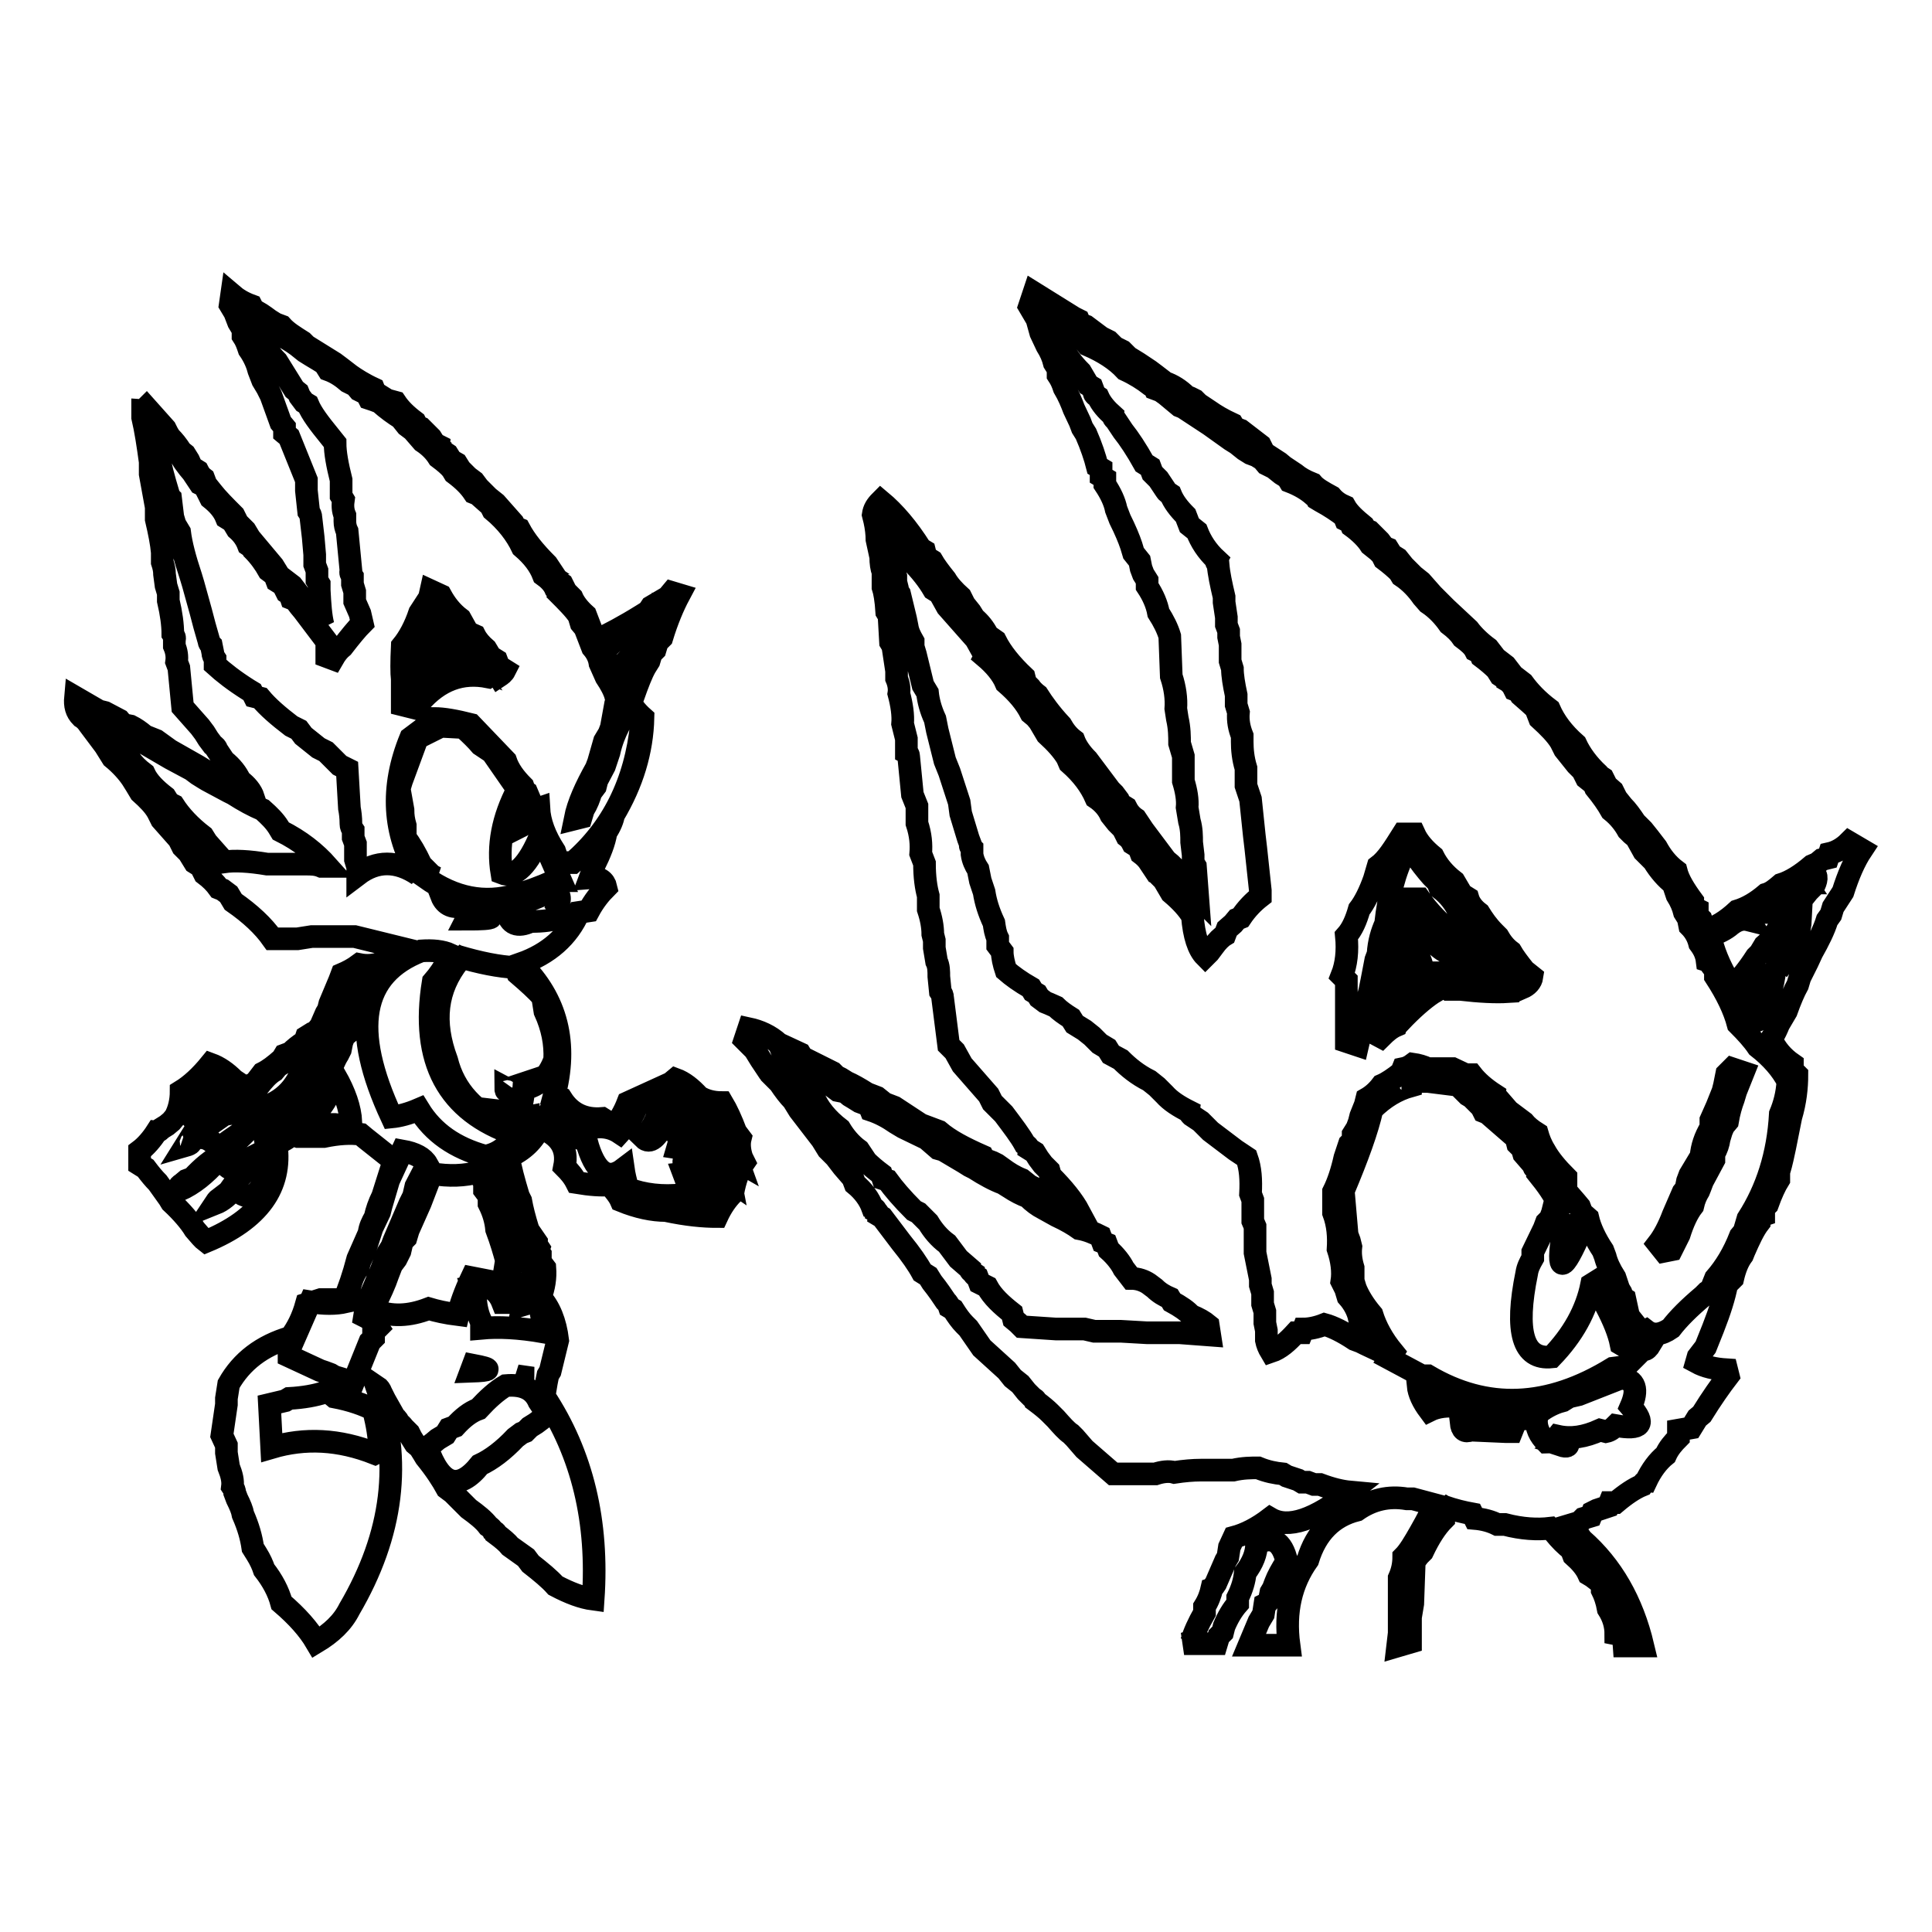 <?xml version="1.0" encoding="utf-8"?>
<!-- Svg Vector Icons : http://www.onlinewebfonts.com/icon -->
<!DOCTYPE svg PUBLIC "-//W3C//DTD SVG 1.1//EN" "http://www.w3.org/Graphics/SVG/1.1/DTD/svg11.dtd">
<svg version="1.1" xmlns="http://www.w3.org/2000/svg" xmlns:xlink="http://www.w3.org/1999/xlink" x="0px" y="0px" viewBox="0 0 256 256" enable-background="new 0 0 256 256" xml:space="preserve">
<g><g><path stroke-width="3" fill-opacity="0" stroke="#000000"  d="M30.5,40.4l0.6,1l0.5,1.3l0.6,1v0.8c0.4,0.6,0.6,1.2,0.8,1.8c0.7,1,1.1,2,1.3,2.8l0.5,1.3l0.6,1l0.5,1l1.3,3.6l0.5,0.6v0.8l0.6,0.5l2.3,5.7V65l0.3,2.8c0.2,0.3,0.3,0.5,0.3,0.8l0.3,2.6l0.2,2.3v1.3l0.3,0.8v1.3l0.3,0.5v0.8c0.1,1.9,0.2,3.4,0.5,4.6l-2.1-2.6l-1-1.3l-1-1.3L37,76.3L36.2,75l-3.1-3.7l-0.6-1l-1-1l-0.5-1c-1.2-1.2-2.2-2.2-2.9-3.1l-0.8-1l-0.3-0.8c-0.4-0.3-0.6-0.6-0.8-1l-0.8-0.5L25,61l-0.5-0.8L24,59.8c-0.5-0.8-1-1.4-1.5-1.9l-0.3-0.5l-0.3-0.6L19.4,54c-0.2,0.2-0.3,0.3-0.5,0.3v1c0.4,1.7,0.7,3.7,1,5.9v1.6l0.8,4.4v1.6c0.4,1.7,0.7,3.2,0.8,4.4v1.3c0.2,0.6,0.3,1.1,0.3,1.6l0.2,1.5l0.3,1v1c0.4,1.7,0.6,3.2,0.6,4.4c0.2,0.3,0.3,0.5,0.2,0.8v0.8c0.3,0.7,0.4,1.4,0.3,2.1l0.3,0.8l0.5,5.2l2.3,2.6l0.6,0.8l0.5,0.8l0.6,0.8c0.3,0.2,0.5,0.4,0.5,0.6l1,1.5c1,0.8,1.7,1.7,2.1,2.6c0.9,0.7,1.5,1.4,1.8,2.3l-1.8-0.8l-2.3-1.5l-1-0.6l-1-0.5l-1.3-0.8l-3.7-2.1l-1.8-1.3l-1.5-0.6c-0.7-0.6-1.3-1-1.9-1.3L16.3,96l-0.5-0.6l-1.9-1l-0.8-0.2L10,92.4c-0.1,1.1,0.1,1.9,0.8,2.6c0.5,0.3,0.8,0.7,1,1l2.1,2.8l1,1.6c1.1,0.9,2,1.9,2.6,2.8l0.5,0.8l0.6,1c1,0.9,1.8,1.7,2.3,2.6l0.5,1l2.3,2.6l0.5,1l0.8,0.8l0.8,1.3l0.8,0.5l0.5,1c0.8,0.6,1.4,1.2,1.9,1.9l0.5,0.2l0.8,0.6l0.6,1c2.3,1.6,4,3.2,5.2,4.9h3.3l1.9-0.3h5.7l6.5,1.6c-1.9,1.8-3.9,2.5-5.9,2.1c-0.8,0.6-1.6,1-2.3,1.3l-0.3,0.8l-1.3,3.1l-0.2,0.8l-0.3,0.5l-1,2.3l-0.8,0.3l-0.8,0.5l-0.2,0.6c-0.8,0.5-1.4,1-1.9,1.5l-0.8,0.3l-0.3,0.5c-1,0.9-1.8,1.5-2.6,1.9l-1,1.3l-1.3,0.6l-1.5-1c-1-1-2-1.7-3.1-2.1c-1.3,1.6-2.6,2.8-3.9,3.6c0,1.3-0.3,2.5-0.8,3.4l-0.5,0.6l-0.6,0.5l-0.8,0.5c-0.1,0.2-0.3,0.3-0.5,0.3c-0.7,1.1-1.5,2-2.3,2.6v1.8l0.8,0.5c0.6,0.8,1.1,1.4,1.6,1.9l1.5,2.1l0.3,0.5c1.4,1.3,2.5,2.6,3.1,3.6c0.6,0.7,1.1,1.3,1.5,1.6c7-2.9,10.1-7.2,9.3-12.9c0.9-0.4,1.6-0.8,2.1-1.3l0.8,0.3h3.4c1.9-0.4,3.6-0.5,4.9-0.3l0.6,0.5l3.9,3.1l-0.3,0.5l-1.3,4.1c-0.5,1-0.8,1.9-1,2.8c-0.4,0.7-0.7,1.3-0.8,2.1l-1.5,3.4c-0.6,2.3-1.2,4-1.8,5.4h-3.1l-1.9,0.6c-0.5,1.8-1.2,3.2-2.1,4.4c-3.8,1.1-6.5,3.2-8.2,6.2l-0.3,1.9v0.8l-0.6,4.1l0.6,1.3v1l0.3,1.9c0.4,1,0.6,1.8,0.5,2.6c0.2,0.3,0.3,0.5,0.3,0.8l0.3,0.8c0.4,0.8,0.7,1.5,0.8,2.1c0.7,1.6,1.1,3,1.3,4.4l0.5,0.8c0.5,0.8,0.8,1.5,1,2.1c1.1,1.4,1.9,2.9,2.3,4.4c2.1,1.8,3.6,3.5,4.6,5.2c2-1.2,3.5-2.6,4.4-4.4c5.8-9.9,7-19.7,3.6-29.5c0.3,0.2,0.5,0.5,0.6,0.8l0.5,1l1.3,2.3c0.3,0.2,0.5,0.5,0.5,0.8c0.3,0.1,0.5,0.3,0.6,0.5l0.8,0.8l0.3,0.6l0.5,0.8l0.6,0.5l0.5,0.8l0.3,0.5c1.3,1.6,2.2,3,2.8,4.1l0.8,0.6l2.1,2.1c1.1,0.8,2,1.5,2.6,2.3c0.3,0.2,0.5,0.4,0.6,0.6c0.3,0.2,0.5,0.3,0.5,0.5c0.8,0.6,1.4,1.1,1.8,1.6l2.1,1.5l0.6,0.8c1.4,1.1,2.5,2,3.3,2.9c1.9,1,3.5,1.6,5,1.8c0.7-10.2-1.4-19.2-6.5-26.9l0.3-1.8l0.2-1l0.3-0.5l1-4.1c-0.3-2.5-1.1-4.4-2.3-5.7c0.5-1.3,0.7-2.6,0.6-3.9l-0.6-0.8v-1c-0.2-0.3-0.3-0.5-0.2-0.8c-0.2-0.3-0.3-0.5-0.3-0.8L70,163c-0.5-1.6-0.8-2.8-1-3.9l-0.3-0.6c-0.6-2-1.1-3.8-1.3-5.2c2-0.9,3.3-2.2,4.1-3.9c2.6,1,3.8,2.7,3.3,5.2c0.7,0.7,1.2,1.3,1.6,2.1c1.8,0.3,3.3,0.4,4.4,0.3c0.6,0.7,1.2,1.4,1.5,2.1c2.2,0.9,4.2,1.3,5.9,1.3c2.8,0.6,5,0.8,6.8,0.8c0.6-1.3,1.3-2.3,2.1-3.1c0.3-1.7,0.8-3.1,1.5-4.1l-0.3-0.6c-0.3-0.9-0.4-1.8-0.2-2.6l-0.6-0.8c-0.6-1.6-1.2-2.9-1.8-3.9c-1.3,0-2.3-0.3-3.1-0.8c-1-1.1-2-1.9-3.1-2.3l-0.6,0.5l-5.7,2.6c-0.5,1.3-1.1,2.3-1.8,3.1l-1.6-1c-2.4,0.2-4.2-0.7-5.4-2.6l-1-0.3c1.9-7,0.4-12.9-4.4-17.6c3.7-1.3,6.3-3.6,7.7-6.8l1.3-0.2c0.7-1.3,1.5-2.3,2.3-3.1c-0.2-0.9-0.9-1.4-2.1-1.3l0.3-0.8l0.2-0.8c0.8-1.6,1.4-3.1,1.6-4.4c0.6-0.9,0.9-1.7,1-2.3c2.5-4.2,3.8-8.5,3.9-12.9c-0.9-0.8-1.5-1.6-1.8-2.3l0.5-0.5c0.6-1.7,1.1-3,1.6-3.9l0.5-0.8l0.3-1l0.5-0.5l0.3-1l0.6-0.6c0.7-2.3,1.5-4.2,2.3-5.7l-1-0.3l-0.5,0.6l-2.2,1.3L85.9,81l-0.8,0.5c-2.4,1.5-4.5,2.6-6.2,3.4l-1.3-3.4c-0.9-0.8-1.5-1.6-1.8-2.3L75,78.4l-0.5-1C74.2,77.2,74,77,74,76.9c-0.3-0.2-0.5-0.4-0.5-0.6l-1-1.5c-1.7-1.7-2.9-3.2-3.7-4.7l-0.5-0.2L68,69.3l-2.3-2.6l-1-0.8l-1.3-1.3l-0.6-0.8l-0.8-0.6l-1-1l-0.5-0.8L59.8,61l-0.5-0.8c-0.3-0.2-0.5-0.3-0.6-0.5c-0.3-0.2-0.5-0.4-0.5-0.6l-0.6-0.3l-0.5-0.8l-1.3-1.3l-0.5-0.2l-0.3-0.6c-1.2-0.9-2-1.7-2.6-2.6L51.3,53l-1.6-1l-0.2-0.5c-1.3-0.6-2.4-1.3-3.1-1.8l-1.3-1l-0.8-0.6l-3.7-2.3l-0.5-0.5C39,44.6,38,44,37.3,43.2l-0.8-0.3l-0.8-0.5c-0.8-0.6-1.5-1.1-2.1-1.3l-0.3-0.6c-1.1-0.4-1.9-0.9-2.6-1.5L30.5,40.4z M35.2,43.2l0.8,0.3l0.3,0.5c1.3,0.6,2.3,1.2,3.1,1.8l1,0.8l0.8,0.5l1,0.6l0.8,0.5l0.5,0.8c1.1,0.4,1.9,1,2.6,1.6l1,0.5l0.5,0.6l1,0.5l0.3,0.6l0.6,0.2l0.8,0.3c1,0.9,2,1.6,2.8,2.1l0.8,1l0.8,0.6l1.3,1.5c0.9,0.6,1.6,1.3,2.1,2.1c0.8,0.6,1.4,1.1,1.8,1.6l0.3,0.5c1.2,0.9,2,1.7,2.6,2.6l0.5,0.2L65,67l0.3,0.6c1.8,1.5,3.1,3.2,3.9,4.9c1.4,1.2,2.3,2.4,2.8,3.7c0.7,0.5,1.3,1.1,1.6,1.8c0.2,0.2,0.3,0.3,0.3,0.5c1.2,1.2,2.2,2.2,2.8,3.1l0.3,1l0.5,0.6l1,2.6c0.6,0.7,0.9,1.4,1,2.1l0.8,1.8c0.6,0.9,1.1,1.8,1.3,2.6c1.4,1.1,2.6,2.3,3.4,3.6c-0.8,7.8-3.9,13.9-9.1,18.4H74l-0.5-1.5c-1.3-2-2-3.9-2.1-5.7c-0.3,0.1-0.6,0-0.8-0.2l-0.8-1.9c-0.3-0.2-0.4-0.5-0.5-0.8c-1.1-1.1-1.9-2.2-2.3-3.4L62.4,96c-2-0.5-3.6-0.8-4.9-0.8l-0.3,0.5l-2.8,2.1c-2.7,6.6-2.3,12.6,1,18.1c-2.8-1.9-5.5-1.9-8,0v-1l-0.3-1v-2.1l-0.3-0.8v-1c-0.2-0.3-0.3-0.5-0.3-0.8c0-0.9-0.1-1.6-0.2-2.1l-0.3-5.2l-1-0.5l-0.8-0.8l-1-1l-1-0.5l-1-0.8l-1-0.8l-0.6-0.8l-1-0.5c-1.7-1.3-3.1-2.5-4.1-3.7l-0.8-0.2l-0.3-0.6l-0.5-0.3c-1.9-1.2-3.3-2.3-4.4-3.3v-0.8c-0.2-0.3-0.3-0.5-0.3-0.8l-0.2-1c-0.2-0.2-0.3-0.3-0.3-0.5l-0.6-2.1l-0.5-1.9l-1-3.6l-0.3-1c-0.8-2.4-1.3-4.3-1.5-5.9l-0.6-1l-0.3-1L22.6,66c-0.2-0.2-0.3-0.4-0.3-0.6c-0.6-2-1.1-3.8-1.3-5.2c-0.6-1.4-0.8-2.7-0.8-3.9c0.9,0.8,1.6,1.5,2.1,2.3l1.6,1.8l0.5,0.8l0.6,0.8l0.5,0.6l1,1.5l0.6,0.3l0.8,1.6c1,0.8,1.7,1.6,2.1,2.6l0.8,0.5l0.6,1c0.7,0.6,1.2,1.3,1.5,2.1c0.3,0.2,0.5,0.4,0.6,0.6c0.9,0.9,1.6,1.9,2.1,2.8l0.8,0.6l0.3,0.8l0.8,0.5l0.5,1c0.3,0.2,0.5,0.5,0.6,0.8l0.5,0.2l0.6,0.8l0.5,0.6l3.1,4.1V87l0.8,0.3c0.4-0.7,0.8-1.2,1.3-1.6c1-1.3,1.9-2.4,2.6-3.1l-0.3-1.3L47,79.7v-1.3l-0.3-1v-1c-0.2-0.3-0.3-0.5-0.2-0.8L46,70.4c-0.2-0.4-0.3-0.9-0.3-1.3v-0.8c-0.3-0.7-0.3-1.4-0.2-2.1l-0.3-0.5v-2.1c-0.5-2-0.8-3.6-0.8-4.9l-0.8-1c-1.3-1.6-2.3-2.9-2.8-4.1l-0.5-0.3l-0.6-0.8L39.5,52L39,51.6l-2.3-3.7c-0.9-0.9-1.5-1.8-1.8-2.6c-1.3-1.4-2.3-2.9-2.8-4.4C33.3,41.6,34.4,42.4,35.2,43.2L35.2,43.2z M56.9,79.2l-1.3,2c-0.6,1.8-1.4,3.3-2.3,4.4c-0.1,2.1-0.1,3.6,0,4.4v3.4l0.8,0.2c0-0.4,0.1-0.8,0.3-1l0.2-1v-1l0.3-1.3l0.3-0.8l0.3-0.8l0.2-2.1l0.6-2.1l0.3-0.8c0.3-1.4,0.7-2.6,1-3.4l0.8,0.6l0.3,0.8c0.3,0.2,0.5,0.3,0.5,0.5l0.8,0.6l0.3,0.5l0.6,0.6l0.2,0.8c2.3,2.1,3.9,4.1,5,5.9c0.3-0.2,0.6-0.4,0.8-0.8l-0.8-0.5l-0.3-0.8l-0.8-0.5l-0.6-1c-0.7-0.6-1.2-1.2-1.5-1.8L62,83.8L61,82c-1.2-0.9-2-2-2.6-3.1l-1.3-0.6L56.9,79.2z M87.4,82l-0.5,0.2l-1,1.6c-1.5,2.4-3.1,4.2-4.7,5.4l-0.5-1c-0.4-0.9-0.7-1.7-0.8-2.3l0.8-0.3c1.4-1.4,2.8-2.2,4.4-2.3c0.1-0.8,0.6-1.3,1.6-1.3l0.3-0.8C87.2,81.4,87.3,81.7,87.4,82L87.4,82z M57.7,83.3l-0.5,1.9l-0.3,1.5l-0.3,0.8L56.4,88c-0.3,1.6-0.8,3-1.3,4.1l0.5,1c2.6-3,5.6-4.1,9.1-3.4c0.3-0.2,0.4-0.5,0.5-0.8h-0.8l-1.8-1.6c-1.6-2-3-3.5-4.1-4.6L57.7,83.3z M84.9,86.9c0.6-0.9,1-1.7,1.3-2.3C86.7,85.8,86.3,86.6,84.9,86.9z M56.6,91v-0.8l0.3-1l0.3-0.6l0.5-2.1l0.6-1.8C59.6,87.7,59.1,89.8,56.6,91L56.6,91z M62.4,88.4C61,87.9,60.2,87,60,85.6C61,86.7,61.8,87.6,62.4,88.4z M83.3,91.8c-0.8,0.2-1.3-0.3-1.5-1.5c0.7-0.2,1.2,0,1.5,0.8c0.2-1,0.4-1.9,0.8-2.6C84.9,88.8,84.7,90,83.3,91.8z M14,95.4c1.2,0.8,2.1,1.3,2.9,1.6l0.8,0.8l1.3,0.6l3.6,2.1l2.8,1.5l0.8,0.6l0.8,0.5l0.5,0.3l2.8,1.5l0.6,0.3c1.4,0.9,2.7,1.6,3.9,2.1c0.9,0.8,1.6,1.5,2.1,2.3l0.3,0.5c2.6,1.3,4.6,2.9,6.2,4.7h-0.8c-0.7-0.3-1.4-0.3-2.1-0.3h-5.1c-2.4-0.4-4.3-0.5-5.7-0.3l-2.3-2.6l-0.5-0.8c-1.7-1.3-3-2.7-3.9-4.1l-0.6-0.3l-0.5-0.8c-1.3-1-2.3-2-2.8-3.1c-0.8-0.6-1.4-1.2-1.9-1.9c-2.1-1.8-3.7-3.8-4.6-5.9L14,95.4z M81,96.4l-0.3,0.8l-0.6,1l-0.8,2.8l-0.3,0.8c-1.4,2.5-2.4,4.7-2.8,6.7l0.8-0.2l0.3-1c0.5-0.8,0.8-1.6,1-2.3l0.6-0.8l0.2-0.8l1-1.9l0.6-1.8c0.3-1.4,0.8-2.6,1.3-3.6c-0.2-0.4-0.5-0.6-0.8-0.8L81,96.4z M57.7,96.2l3.7,0.2c1,0.9,1.8,1.7,2.3,2.3l1.5,1l3.4,4.9c-2,3.8-2.7,7.5-2.1,11.1c1.7,0.7,3.5-1,5.2-5.2c0.2,0.9,0.5,1.6,0.8,2.1l1.8,4.1h-0.8c-2,0.9-3.7,1.5-5.2,1.9c-4.1,1.2-8.1,0.4-11.9-2.3l0.2-0.6c-0.2-0.1-0.3-0.3-0.2-0.5l-0.6-0.6c-0.7-1.5-1.4-2.7-2.1-3.6v-1.6c-0.2-0.7-0.3-1.3-0.3-2.1l-0.5-2.8l0.3-1l2.1-5.7l2.6-1.3L57.7,96.2z M68.8,109.6c0-1,0-2,0.3-2.8C70.5,107.8,70.4,108.8,68.8,109.6z M73.9,120c1.2,1.4,0,2.1-3.6,2.1c-1.7,0.8-2.8,0.4-3.1-1.3h-1.5l-3.1-0.3v-0.3c3.9,0.3,7.5-0.5,10.6-2.3C74.1,118.3,74.4,118.9,73.9,120L73.9,120z M61.6,120c-1.5,0.4-2.6,0-3.1-1.3C59.7,119,60.7,119.4,61.6,120z M61.8,121.8c0.2-0.4,0.5-0.8,0.8-1C66.1,121.5,65.9,121.8,61.8,121.8z M59.7,126.5l-0.2,0.5c-0.7,1.3-1.4,2.3-2.1,3.1c-1.7,10.5,1.9,17.2,10.8,20.2c-0.9,1.6-2.2,2.6-3.9,2.9c-4-1.1-6.9-3.1-8.8-6.2c-1.4,0.6-2.6,0.9-3.6,1c-5.4-11.6-4.1-18.9,3.9-22C57.3,125.9,58.6,126,59.7,126.5L59.7,126.5z M60.6,126.7c3,0.9,5.6,1.4,7.7,1.5l0.3,0.8c1.4,1.2,2.5,2.2,3.3,3.1l0.3,1.9c1,2.2,1.4,4.3,1.3,6.4c-0.8,2.2-2.1,3.5-4.1,3.9c-0.1,1.5-0.4,2.7-0.8,3.7c-0.7-0.5-1.4-0.7-2.3-0.8l0.6,0.8c1.1,0.2,2.1,0.2,3.1,0v0.8c-1.1,0.1-2,0.2-2.8,0.5c-4.3-1.9-7-4.8-8-8.8c-1.9-5.1-1.4-9.4,1.6-13.2l-0.6-0.8L60.6,126.7z M48.6,130l-0.2,1.3l-0.3,1l-0.6,0.8l-1.3,3.7l-0.6,0.5l-0.3,0.8l-0.2,1l-0.3,0.6c-0.5,0.8-0.8,1.6-1,2.3l-0.8,1.8c-0.5,0.9-0.8,1.8-1,2.6l-0.6,0.6l-5.9,3.6l-0.3,0.6c0.4,2,0.3,3.8-0.2,5.4c-1.1,2.2-2.4,2.5-3.9,0.8c-0.8,1-1.6,1.7-2.6,2.1c0.2-0.3,0.3-0.5,0.5-0.6l1.3-1c1.3-1.9,2.6-3.2,3.9-4.1l-0.2-0.8c-0.8,0.4-1.4,0.9-1.9,1.3c-1,1.1-1.9,0.8-2.8-0.8c-0.2,0.2-0.3,0.3-0.5,0.3c-1.6,1.8-3.2,3.1-5,3.9l-0.2-0.2c0.1-0.3,0.3-0.5,0.5-0.6l0.6-0.5l0.8-0.3c1.3-1.4,2.6-2.5,3.9-3.1c4.8-4.3,4.6-4.5-0.5-0.8c-0.9-1.3-2-1.7-3.1-1.3l0.2-0.6l3.7-2.6c1.8-0.4,3.3-0.1,4.4,1h1l0.2-0.8l1.8-1l0.8-0.3c0.9-0.9,1.7-1.6,2.6-2.1l0.3-1.3c0.5-1.2,0.8-2.2,1-3.1l0.8-0.8l0.3-1c0.4-0.8,0.7-1.5,0.8-2.1l0.6-0.8l1-1.8c0.4-1.8,1-3.4,1.8-4.7C47.8,129.2,48.3,129.5,48.6,130L48.6,130z M36,146.3c-1.3,1.2-2.3,0.6-2.8-1.8l1-0.5c0.7-0.9,1.3-1.6,2.1-2.1l0.5-0.6c1.8-1.1,3.2-2.3,4.1-3.4C40.5,142.1,38.9,144.9,36,146.3L36,146.3z M31.6,146.6c-0.6-0.6-1.1-1-1.5-1.3c0,1.2-0.7,2-1.9,2.3l-1.5,1.3c-2.7-1.2-2-2.6,2.1-4.1V144c-1.6-0.6-1.8-1.3-0.8-2.3C32.4,144,33.6,145.6,31.6,146.6L31.6,146.6z M46.5,148.7c-0.7,0.3-1.4,0.4-2.1,0.3h-4.1c2.3-1.9,3.6-4,4.1-6.5C45.7,144.8,46.4,146.8,46.5,148.7z M92.6,146.9c-1.1,0.8-2.1,1.4-2.8,1.8c0.3,1.3,0.3,2.4,0,3.4l1.3,0.2c3.1-2.6,5.4-2.1,6.7,1.6l-2.8-1.6l-1.3-1c-3.4,1.9-4,3.1-1.8,3.4c2.6-2,4.3-1.4,4.9,1.8c-1.2-0.8-2.1-1.5-2.8-2.3c-1.2,0.7-2.4,1.2-3.4,1.3l0.6,1.6l1.3,0.3V157c0.6-0.3,1.2-0.4,1.9-0.3l-0.3,1.8l-3.7-0.2c-2.6,0.3-5.1,0-7.2-0.8c-0.3-1-0.5-1.9-0.6-2.6c-2.1,1.6-3.8,0.4-4.9-3.7c-2.3-0.8-3.9-2.1-4.9-3.9c1-1.7,2.6-0.9,4.9,2.3c1.7-0.5,3.2-0.3,4.4,0.5c1.1-1.2,1.9-2.4,2.3-3.6l5.4-2.6C91.2,144.7,92.1,145.6,92.6,146.9L92.6,146.9z M67.8,144.1c-0.3,0.1-0.6,0.1-0.8,0C67,144.8,67.3,144.8,67.8,144.1z M87.4,146.9c-0.4,1.6-1.1,2.8-2.1,3.9c0.8,0.8,1.8,0,2.8-2.3l2.3-0.5c-0.4-0.9-1.1-1.5-2.1-1.6L87.4,146.9z M97.3,150.8c-3.2-0.5-4.6-1.8-3.9-3.9C95.5,146.9,96.8,148.2,97.3,150.8z M90.5,150c0.6-0.4,1.2-0.8,1.6-1.3C92.3,149.7,91.8,150.2,90.5,150z M24.6,151.8l0.5-0.8C25.5,151.4,25.3,151.6,24.6,151.8z M56.6,154.3l-1.5,2.9l-0.3,1.3l-0.5,1l-2.1,4.9l-0.3,0.8l-0.5,0.8l-1,2.6l-0.8,1.9c-0.6,1.3-1.1,2.6-1.3,3.9c0.8,0.4,1.4,0.9,1.8,1.5l-0.6,0.6v0.8l-0.5,0.5l-2.3,5.7l-0.8-0.6l-0.6-0.2l-1-0.3l-0.5-0.3l-0.8-0.3l-0.6-0.2l-4.1-1.9v-0.8l2.8-6.4c1.8,0.3,3.4,0.3,4.7,0l0.3-1c0.3-1.4,0.7-2.6,1.3-3.4l0.3-1l0.6-1.3l1-3.1l1-2.1l0.2-0.8l1-3.4l1.8-3.9C55,152.8,56.1,153.4,56.6,154.3L56.6,154.3z M66.5,154.1c1,2.3,1.6,4.3,1.8,6.2l1.5,4.4c0.4,1.6,0.7,3,0.8,4.1l-1,2.6l-0.3,1.5l1-0.3c0.6-1.9,1.2-0.6,1.8,3.9c-3.4-0.6-6.1-0.7-8.3-0.5v-0.8c-0.5-1-0.7-2-0.8-3.1l-0.5-1.6c2-0.4,3.4,0.3,4.1,2.1h0.8l-0.6-0.8c0.8-2.1,1-4.2,0.6-6.2l-0.6-2.1l-0.2-0.5v-0.8c-1.2-3-2-5.6-2.3-7.7l1.8-1C66.4,153.8,66.5,154,66.5,154.1L66.5,154.1z M63.7,155.9l0.5,0.8v1l0.6,0.8v1c0.6,1.2,0.9,2.3,1,3.4c0.6,1.6,1,3,1.3,4.1l-0.5,3.1l-4.1-0.8c-0.9,1.9-1.5,3.6-1.8,4.9c-1.6-0.2-2.9-0.5-3.9-0.8c-2.6,1-4.9,1.1-7.2,0.2V173c0.8-1.6,1.4-2.9,1.8-4.1l0.5-1.3l0.6-0.8l0.5-1l0.3-1.3l0.5-0.5l0.3-1l0.8-1.8l0.8-1.8l1.5-3.9c2.3,0.4,4.4,0.3,6.2-0.2C63.4,155.3,63.6,155.6,63.7,155.9L63.7,155.9z M62.4,181.7l0.3-0.8C65.3,181.4,65.2,181.6,62.4,181.7z M70.6,182.6c-0.8,0.1-1.5,0-2.1-0.3L70.6,182.6z M71.4,185.7l1,1.5l-0.6,0.8l-0.8,0.6l-0.8,0.5l-0.6,0.6l-0.5,0.2l-0.8,0.6c-1.6,1.7-3.2,2.9-4.7,3.6c-2.8,3.5-5.2,2.8-7-2.3l0.8-0.6l0.6-0.5l1-0.6l0.5-0.8l0.8-0.3c1-1.1,2-1.9,3.1-2.3c1.2-1.3,2.4-2.4,3.6-3.1C69.3,183.4,70.7,184.1,71.4,185.7L71.4,185.7z M43.7,184.6l0.6,0.5c2.1,0.4,3.9,1,5.4,1.8v0.8c0.4,1.7,0.6,3.3,0.6,4.6l-0.6,0.3c-4.8-1.9-9.3-2.1-13.7-0.8l-0.3-5.7l2.1-0.5l0.5-0.3c1.9-0.1,3.5-0.4,4.7-0.8H43.7L43.7,184.6z M136.4,40.6l1,1.7l0.5,1.8l0.8,1.7c0.5,0.8,0.8,1.5,1,2.3l0.5,0.8v0.8c0.4,0.6,0.6,1.1,0.8,1.7c0.6,1,1,2,1.3,2.8l0.8,1.7l0.3,0.8l0.5,0.8c0.7,1.6,1.2,3.1,1.5,4.3l0.5,0.3v1l0.5,0.3v0.8c0.8,1.2,1.3,2.3,1.5,3.3l0.5,1.3c0.7,1.4,1.2,2.6,1.5,3.5l0.3,1l0.8,1l0.2,1l0.3,0.8l0.5,0.8v0.8c0.8,1.2,1.3,2.4,1.5,3.5c0.7,1.1,1.2,2.1,1.5,3.1l0.2,5.3c0.5,1.5,0.7,3,0.6,4.3l0.2,1.3c0.3,1.3,0.3,2.4,0.3,3.3l0.5,1.7v3.3c0.4,1.3,0.6,2.5,0.5,3.5l0.3,1.8c0.3,1,0.3,2,0.3,2.8l0.2,1.7v1l0.3,0.5l0.3,4l-1.5-1.5l-0.8-1.5l-1.3-1.3l-0.6-0.5l-3-4l-1-1.5c-0.6-0.4-1-0.9-1.3-1.5l-0.8-0.5l-0.2-0.5l-0.6-0.8l-0.5-0.5l-3-4c-0.9-0.9-1.5-1.8-1.8-2.6c-0.8-0.6-1.3-1.3-1.7-2c-1.4-1.5-2.4-2.9-3.1-4c-0.4-0.3-0.8-0.7-1-1l-0.6-0.6l-0.2-0.8c-1.7-1.6-3-3.2-3.8-4.8l-1-0.7c-0.5-1-1.1-1.7-1.8-2.3l-0.5-0.8l-0.8-1l-0.5-1c-0.9-0.8-1.6-1.6-2-2.3c-0.8-1-1.4-1.8-1.8-2.5l-0.8-0.5l-0.2-0.8l-0.5-0.3c-1.7-2.7-3.5-4.8-5.3-6.3c-0.6,0.6-0.9,1.1-1,1.8l0.2,0.8c0.2,0.9,0.3,1.8,0.3,2.5l0.5,2.3c0,0.8,0.1,1.5,0.3,2v2c0.2,0.6,0.4,1.7,0.5,3.3l0.3,0.5l0.2,3.5l0.3,0.5l0.5,3.3v1c0.3,0.7,0.4,1.4,0.3,2c0.4,1.5,0.6,2.9,0.5,4l0.5,2v1.8c0.2,0.1,0.3,0.3,0.3,0.5l0.5,5.1l0.6,1.5v2.3c0.5,1.5,0.6,2.8,0.5,4l0.5,1.3c0,1.8,0.2,3.2,0.5,4.3v1.8c0.4,1.2,0.6,2.3,0.6,3.3l0.2,0.8v1l0.3,1.8c0.3,0.6,0.3,1.3,0.3,2l0.2,2c0.2,0.3,0.3,0.5,0.3,0.8l0.8,6.3l0.8,0.8l1,1.8l3.5,4l0.5,1l1.5,1.5c1.2,1.6,2.2,2.9,2.8,4c0.3,0.2,0.5,0.4,0.5,0.6l0.8,0.5l0.5,0.8l0.6,0.8l0.8,0.8l0.2,0.7c1.7,1.7,3,3.3,3.8,4.8l-0.8-0.2l-0.5-0.5c-1.5-0.7-2.7-1.3-3.5-2.1l-0.8-0.2l-1-0.5l-1-0.8c-1-0.4-1.8-0.9-2.6-1.5l-0.7-0.5l-0.6-0.3l-0.8-0.3c-0.3-0.1-0.4-0.3-0.5-0.5c-2.5-1.1-4.4-2.1-5.8-3.3L122,149l-3.5-2.3l-1.3-0.5l-1-0.8l-1.3-0.5c-1.1-0.7-2-1.2-2.7-1.5l-0.8-0.5l-0.6-0.3l-0.5-0.5l-4-2l-0.3-0.5l-2.8-1.3c-1.2-1.1-2.6-1.7-4-2l-0.5,1.5l1.3,1.3l0.8,1.3l1,1.5c0.3,0.2,0.5,0.4,0.5,0.6l1,1c0.6,0.9,1.2,1.7,1.8,2.3l0.8,1.3l1,1.3l1,1.3l1,1.3l0.8,1.3l1,1l1,1.3l1.3,1.5l0.3,0.8c1.1,0.9,1.9,2,2.3,3.1c0.3,0.1,0.5,0.3,0.5,0.5c0.2,0.1,0.3,0.3,0.3,0.5l0.5,0.3l2.5,3.3c1.3,1.6,2.2,2.9,2.8,4l0.8,0.5l0.5,0.8c0.8,1,1.4,1.9,1.8,2.5c0.3,0.3,0.4,0.5,0.5,0.8l0.5,0.3c0.5,0.8,1,1.5,1.5,2l0.5,0.5l1.8,2.6l3.3,3l0.8,1l1,0.8l0.8,1l0.8,0.8c0.3,0.2,0.5,0.3,0.5,0.5c0.8,0.6,1.4,1.1,1.8,1.5l0.8,0.8c0.8,0.9,1.4,1.6,2,2l0.5,0.5l1.3,1.5l3.8,3.3h5.6c0.9-0.3,1.8-0.4,2.5-0.2c1.3-0.2,2.5-0.3,3.5-0.3h4.3c1.3-0.3,2.4-0.3,3.3-0.3c1.2,0.5,2.3,0.7,3.3,0.8l0.5,0.3l1.5,0.5l0.5,0.3h0.8l0.8,0.3h0.8c1.6,0.6,2.9,0.9,4,1c-4.7,3.7-8.2,4.9-10.6,3.5c-1.7,1.3-3.3,2.1-4.8,2.5l-0.6,1.3l-0.2,1.3l-0.3,0.5l-1.3,3c-0.2,0.3-0.3,0.5-0.5,0.6c-0.2,0.9-0.5,1.7-1,2.5v0.8c-0.8,1.4-1.4,2.7-1.7,3.8l-1,0.3h4.3l0.3-1l0.5-0.5l0.2-0.8c0.5-1.2,1.1-2.2,1.8-3v-0.8c0.6-1.2,0.9-2.3,1-3.3c1-1.3,1.5-2.6,1.5-3.8c2-1.2,3.4-0.4,4,2.3c-0.7,1.1-1.2,2-1.5,2.8l-0.3,0.8l-0.3,0.5l-0.2,1c-0.2,0.3-0.4,0.5-0.6,0.6l-0.2,1.3l-0.6,1l-1.3,3.1h5.3c-0.6-4.5,0.3-8.2,2.5-11.3c1.1-3.6,3.3-5.8,6.5-6.6c2-1.4,4.2-1.9,6.6-1.5h0.8l3,0.8l-0.5,0.8c-0.6,1.2-1.1,2.1-1.5,2.8c-0.8,1.4-1.5,2.6-2.2,3.3c0,1-0.2,1.9-0.6,2.8v7.3l-0.2,1.7l1.7-0.5v-3.3l0.3-1.8l0.2-5.6l0.6-0.8l0.5-0.5c0.9-1.9,1.8-3.3,2.8-4.3c0-0.8-0.2-1.5-0.5-2l0.5,0.3c1.4,0.5,2.7,0.8,3.8,1l0.3,0.6c1.2,0.1,2.2,0.4,3,0.8h1c2.3,0.6,4.3,0.7,6,0.5l0.5,0.5c0.8,1,1.6,1.8,2.3,2.3l0.3,0.8c0.9,0.8,1.6,1.6,2,2.5l0.5,0.3l1.3,1v0.8c0.3,0.6,0.6,1.4,0.8,2.5c0.7,1.1,1,2.2,1,3.3l1,0.2l0.1,1.4h2.5c-1.4-5.9-4.1-10.6-8.1-14.1c-0.6-0.8-1-1.5-1.3-2l1-0.3l0.5-0.5l1-0.3l0.2-0.5l0.6-0.3l1.5-0.5l0.2-0.5h0.8c1.3-1.1,2.5-1.9,3.5-2.3c0.2-0.3,0.3-0.5,0.5-0.5c0.7-1.5,1.6-2.7,2.6-3.5c0.4-0.9,1-1.6,1.7-2.3v-1l1.7-0.3l0.8-1.3l0.6-0.5c1.3-2.1,2.5-3.8,3.5-5.1l-0.2-0.8c-1.6-0.1-2.9-0.4-4-1l0.2-0.7l1-1.3l0.8-2l0.2-0.5c0.9-2.3,1.5-4.2,1.8-5.8l0.8-0.8c0.3-1.3,0.7-2.3,1.3-3.1l0.2-0.5c0.7-1.6,1.3-2.9,2-3.8v-0.8l0.6-0.2v-0.9l0.5-0.5c0.5-1.4,1-2.5,1.5-3.3v-1c0.4-1.3,0.6-2.4,0.8-3.3l0.2-1l0.6-3c0.6-2,0.8-3.9,0.8-5.6l-0.6-0.6v-0.8c-1.3-0.9-2.2-2-2.8-3.3c0.5-0.8,0.8-1.5,1-2l1-1.7c0.5-1.4,1-2.6,1.5-3.5l0.3-1l0.5-1l0.5-1l0.6-1.3c0.9-1.6,1.6-3,2-4.3l0.5-0.7l0.3-1l1.3-2c0.7-2.2,1.5-4.1,2.5-5.6l-1.7-1c-0.8,0.8-1.7,1.3-2.6,1.5l-0.2,0.6l-0.8,0.2l-0.6,0.5l-0.7,0.3c-1.4,1.2-2.8,2.1-4.1,2.5c-0.7,0.6-1.3,1.1-2,1.3c-1.3,1.1-2.5,1.8-3.8,2.2c-1.4,1.3-2.8,2.2-4.3,2.6l-0.5-1.5l-0.5-0.5v-0.8l-0.6-0.3v-0.8c-1.1-1.5-1.9-2.8-2.2-4c-1.2-0.9-2-2-2.6-3.1l-1-1.3l-0.8-1l-1-1c-0.6-0.9-1.1-1.6-1.7-2.2l-0.8-1l-0.5-1l-0.8-0.7l-0.5-1c-0.3-0.2-0.5-0.3-0.6-0.5c-1.4-1.3-2.4-2.7-3-4c-1.7-1.5-2.8-3-3.5-4.6c-1.6-1.2-2.7-2.4-3.5-3.5l-1.3-1l-1-1.3l-1.3-1l-1-1.3c-1.1-0.8-2-1.7-2.6-2.5l-3-2.8l-1.8-1.8l-1.5-1.7l-1-0.8l-1.3-1.3l-0.8-1l-0.8-0.5l-0.5-0.8l-0.5-0.2l-0.6-0.8l-1.3-1.3l-0.5-0.2l-0.3-0.5c-1.1-0.9-2-1.7-2.5-2.6c-0.7-0.3-1.3-0.7-1.8-1.3c-1.1-0.6-2-1.1-2.5-1.7c-1-0.4-1.7-0.8-2.3-1.3l-1.5-1l-0.6-0.5l-2-1.3L167,59l-1.3-1l-1.3-1l-0.8-0.3l-0.3-0.5c-1.3-0.6-2.3-1.2-3-1.7l-1.5-1l-0.5-0.5l-0.6-0.3l-0.5-0.2c-0.9-0.9-1.9-1.5-2.8-1.8l-1.3-1l-0.8-0.6l-1.5-1l-1.3-0.8l-0.8-0.8l-1-0.5l-0.8-0.8l-1-0.5l-2-1.5l-0.8-0.3l-0.2-0.5l-0.6-0.3l-5.3-3.3L136.4,40.6z M140.2,42.8l0.8,0.6l2.3,1.3l0.8,1c2.1,0.9,3.8,2,5,3.3c1.3,0.6,2.4,1.3,3.3,2c0.3,0.1,0.5,0.3,0.6,0.5l0.8,0.3l0.7,0.5l1.8,1.5l0.5,0.2l3.5,2.3l2.8,2l0.8,0.5l1,0.8l0.8,0.5l0.8,0.3l0.8,0.5l0.5,0.6l1,0.5l1,0.8l0.8,0.5l0.3,0.5c1.3,0.5,2.3,1.1,3.1,1.8c0.3,0.1,0.4,0.3,0.5,0.5l0.5,0.3c1.3,0.7,2.3,1.4,3.1,2l0.2,0.5l0.6,0.3l0.2,0.5c1.1,0.8,2,1.7,2.5,2.5l1,0.8l0.5,0.5l0.3,0.6c0.8,0.6,1.5,1.2,2,1.7l0.3,0.5c1.2,0.8,2.1,1.8,2.8,2.8l0.7,0.8c1.2,0.8,2.1,1.8,2.8,2.8c0.8,0.6,1.4,1.2,1.8,1.8c0.8,0.6,1.4,1.1,1.7,1.7l0.6,0.3l0.2,0.5c0.8,0.6,1.5,1.2,2,1.7l0.5,0.8c0.3,0.2,0.5,0.3,0.6,0.5l0.5,0.3l0.5,0.5l0.3,0.6l0.5,0.2l0.3,0.5c0.8,0.7,1.5,1.3,2,1.8l0.5,1.3c1.2,1.1,2.2,2.1,2.8,3.1l0.5,1l0.8,1l0.8,1l0.8,0.8l0.5,1l1,0.8l0.2,0.5c0.9,1.1,1.6,2.1,2.1,3c1,0.8,1.7,1.7,2.2,2.6l0.5,0.5l0.6,0.5l1,1.8l1.3,1.3c0.8,1.3,1.7,2.3,2.6,3l0.5,1.5c0.5,0.8,0.8,1.5,1,2.3l0.5,0.8l0.2,1c0.7,0.7,1.1,1.5,1.3,2.3c0.6,0.8,0.9,1.5,1,2.3c0.3,0.1,0.5,0.3,0.5,0.5l0.6,0.8v0.8c1.5,2.3,2.5,4.4,3,6.3c1.1,1.1,2,2.1,2.6,3c1.8,1.4,3.2,3,4,4.6c-0.1,1.7-0.5,3.1-1,4.3c-0.3,5.4-1.8,10-4.3,13.9l-0.5,1.7l-0.5,0.6c-0.9,2.3-2,4.1-3.3,5.6l-0.6,1.5l-0.5,0.3l-0.5,0.5c-1.9,1.6-3.3,3-4.3,4.3c-1.3,0.9-2.4,1-3.3,0.3l-1,0.5l-0.5-0.8v-0.6l-0.8-1l-0.5-2.3c-0.3-0.2-0.4-0.5-0.5-0.8l-0.3-0.5l-0.5-1.5c-0.7-1.1-1.1-2-1.3-2.8l-0.3-0.8c-1-1.5-1.7-3-2-4.3l-0.8-0.7l-0.3-0.8l-0.5-0.6l-1.3-1.5V156c-1.2-1.2-2.2-2.4-2.8-3.5c-0.5-0.8-0.8-1.6-1-2.3c-0.8-0.5-1.4-1-1.8-1.5l-2-1.5l-1.3-1.5c-0.3-0.2-0.5-0.4-0.5-0.6c-1.4-0.9-2.4-1.8-3.1-2.7h-0.8l-1.7-0.8h-3.3c-0.6-0.3-1.3-0.5-2-0.6c-0.4,0.3-0.8,0.5-1.3,0.6l-0.2,0.5c-1,0.8-1.9,1.4-2.6,1.7c-0.6,0.8-1.3,1.4-2,1.8l-0.2,0.8l-0.6,1.5l-0.2,0.8l-0.3,0.8l-0.5,0.8v0.8l-0.5,0.5l-0.6,1.8c-0.4,1.8-0.9,3.3-1.5,4.5v2.8c0.6,1.6,0.7,3.2,0.6,4.8c0.5,1.5,0.7,3,0.5,4.3l0.5,1l0.3,1c0.8,0.9,1.3,1.9,1.5,2.8c1.2,1.5,2.1,3,2.5,4.3l-1.7-0.8l-0.6-0.3l-0.8-0.3c-1.5-1-2.9-1.7-4-2c-1,0.4-2,0.6-2.8,0.6l-0.2,0.5h-0.8c-1.1,1.2-2.1,2.1-3.3,2.5c-0.3-0.5-0.5-1-0.6-1.5v-1.3l-0.2-1v-1.5l-0.3-1v-1.5l-0.3-1v-0.8l-0.7-3.5v-3.5l-0.3-0.7v-2.8l-0.3-0.8c0.1-1.9,0-3.4-0.5-4.8l-1.5-1l-3.3-2.5l-1.3-1.3l-1.2-0.8c-0.2-0.2-0.3-0.3-0.3-0.5c-1.4-0.7-2.5-1.4-3.3-2.3l-1-1l-1-0.8c-1.6-0.8-2.8-1.8-3.8-2.8l-1.3-0.7l-0.5-0.8l-1-0.6l-1-1l-1-0.8l-1.3-0.8l-0.5-0.8c-0.8-0.5-1.5-1-2-1.5L139,133l-0.5-0.2l-0.8-0.6l-0.3-0.5l-0.5-0.3l-0.3-0.5c-1.4-0.8-2.5-1.6-3.3-2.3c-0.3-0.9-0.5-1.8-0.5-2.5l-0.6-0.8v-1c-0.3-0.6-0.4-1.3-0.5-2c-0.7-1.5-1.1-2.8-1.3-4.1l-0.5-1.5l-0.3-1.5c-0.4-0.6-0.7-1.3-0.8-2v-0.8c-0.2-0.2-0.3-0.3-0.2-0.5l-0.3-0.8l-1-3.3l-0.2-1.5l-1.3-4l-0.6-1.5l-1-4l-0.3-1.5c-0.6-1.3-0.9-2.5-1-3.5l-0.6-1l-1-4.1l-0.3-1V85c-0.4-0.7-0.7-1.3-0.8-2l-0.2-1l-0.8-3.3c-0.2-0.3-0.3-0.5-0.3-0.8l-0.2-0.8v-0.7c-0.8-2.3-1.2-4.4-1.3-6.1l1.5,1.3l0.5,0.7l1,1.5c0.2,0.2,0.3,0.3,0.3,0.5c1.3,1.3,2.3,2.6,3,3.8l0.8,0.5l1,1.8l3.8,4.3l1,1.8c0.2,0.1,0.3,0.3,0.2,0.5c1.3,1.1,2.3,2.3,2.8,3.5c1.5,1.3,2.6,2.6,3.3,4l0.6,0.5l0.5,0.6l1,1.7c1.2,1.1,2.1,2.1,2.7,3.1l0.3,0.7c1.7,1.5,2.8,3,3.5,4.6c0.9,0.6,1.6,1.4,2,2.3l0.8,1l0.8,0.8l0.5,1c0.4,0.3,0.6,0.6,0.8,1l0.8,0.5l0.3,0.8c0.4,0.3,0.8,0.7,1,1l1,1.5c0.3,0.1,0.5,0.3,0.5,0.5l0.5,0.5l1,1.7c1.3,1.1,2.2,2.1,2.8,3.1c0.2,2.6,0.8,4.4,1.7,5.3l0.5-0.5l0.6-0.8c0.5-0.7,1-1.2,1.5-1.5l0.3-0.8l0.8-0.7l0.5-0.6l0.5-0.2c0.8-1.2,1.7-2.1,2.6-2.8V118l-0.6-5.6l-0.2-1.7l-0.5-4.8l-0.6-1.8v-2.3c-0.4-1.3-0.5-2.5-0.5-3.5v-0.8c-0.4-1-0.6-2-0.5-3.1l-0.3-1v-1.3c-0.3-1.4-0.5-2.6-0.5-3.5l-0.3-1v-2.2l-0.2-1v-0.8l-0.3-0.8v-1l-0.3-2v-0.7c-0.4-1.7-0.7-3.1-0.8-4.3c-0.2-0.2-0.3-0.4-0.2-0.6c-1.3-1.2-2.1-2.5-2.6-3.8l-1-0.8l-0.5-1.3c-0.9-0.9-1.6-1.8-2-2.8c-0.3-0.2-0.5-0.3-0.6-0.5l-1-1.5l-0.8-0.8l-0.3-0.8l-0.8-0.5c-1-1.8-2-3.3-2.8-4.3l-1-1.5c-0.2-0.1-0.3-0.3-0.3-0.5c-0.9-0.8-1.6-1.6-2-2.5c-0.3-0.2-0.5-0.3-0.5-0.5l-0.3-0.8l-0.5-0.3l-1-1.7c-1.2-1.2-2-2.4-2.6-3.5c-1.1-1.3-1.8-2.6-2-3.8L140.2,42.8z M182.6,114.8l-0.5,1.7c-0.6,1.7-1.3,3.1-2,4c-0.4,1.4-0.9,2.6-1.7,3.5c0.2,2,0,3.8-0.6,5.3l0.6,0.6v8.1l1.5,0.5l0.3-1.3c0.2-1.2,0.4-2.3,0.8-3.1v-1l0.5-1.8l0.3-1.5l0.5-2.6l0.3-0.8c0.1-1.6,0.5-2.9,1-4c0.4-3.7,1.2-6.9,2.6-9.6c0.4-0.3,0.7-0.3,1,0c0.9,1.4,1.8,2.5,2.5,3.3l0.8,0.8l0.3,0.8c1.2,0.9,2,2,2.5,3.1c0.9,0.7,1.6,1.4,2,2.2l0.3,0.6c1,0.8,1.7,1.6,2.3,2.5l0.2,0.5l0.5,0.3l3.1,4c0.7-0.3,1.2-0.8,1.3-1.5l-1-0.8c-0.8-1-1.4-1.8-1.8-2.5c-0.8-0.6-1.3-1.3-1.7-2l-0.5-0.5c-0.9-0.9-1.5-1.8-2-2.6c-0.8-0.6-1.3-1.3-1.5-2l-0.8-0.5l-1-1.7c-1.3-1-2.2-2.1-2.8-3.3c-1.1-0.9-2-1.9-2.5-3h-1.5C184.7,112.4,183.8,113.9,182.6,114.8L182.6,114.8z M240.4,117.3l-0.8,0.8l-0.8,1l-2.2,2.6l-0.3,0.8l-0.5,0.2c-0.6,1.2-1.3,2-2,2.6l-0.6,1l-0.5,0.5c-1.1,1.7-2.2,3.1-3.3,4l-0.3-0.7c-1.3-2.2-2.1-4.2-2.5-6.1c1.1-0.4,2-0.8,2.8-1.5c0.8-0.6,1.5-0.8,2.3-0.6c-0.4-0.6-0.2-0.9,0.5-1h1c0-0.7,0.4-0.9,1-0.8c0.1-1.2,0.8-1.3,2-0.5c-0.7-1.4-0.3-1.8,1.3-1.3v-0.7l0.8-0.6h1c-0.4-0.6-0.2-1.1,0.7-1.5C240.8,115.8,240.8,116.4,240.4,117.3L240.4,117.3z M185.3,123.6l-0.2,0.8c-0.4,1.6-0.8,2.8-1.3,3.8v1l-0.5,0.5l-0.2,1.7l-0.3,0.8l-0.3,0.6c-0.3,1.6-0.6,2.8-1,3.8l1.5,0.8c0.7-0.7,1.3-1.2,2-1.5c0.1-0.3,0.3-0.5,0.5-0.5c1.6-1.7,3.1-3,4.3-3.8l1.7-1l0.5,0.5h1.5c2.6,0.3,4.7,0.4,6.3,0.3v-1.5h-1.5l-2.5-2.3c-0.6-0.6-1-1.2-1.3-1.7l-0.6-0.3l-1-1.5c-2.1-1.7-3.7-3.4-4.8-5h-1.5L185.3,123.6z M188.9,122.1l-1,0.5c0.1,1.3,0,2.5-0.3,3.5c0.6,0.9,0.9,1.9,1,2.8h1.3l-0.6,0.8c-0.5,0.4-0.8,0.7-1,0.8c-0.2,0.1-0.3,0.2-0.5,0.2c-1.4,1.5-2.7,2.6-3.8,3.3l0.5-1v-0.8l0.6-1.7c0.1-0.3,0.3-0.5,0.5-0.5v-1c0.2-0.3,0.3-0.5,0.5-0.5v-1.5l0.5-0.3l1.3-5.6C188.3,121.4,188.6,121.8,188.9,122.1L188.9,122.1z M236.6,127.2c-0.3-0.3-0.7-0.5-1-0.6c0.4-1.2,1.1-1.9,2-2.2c0.1-1.2,0.5-2.1,1-2.8C238.5,123.7,237.8,125.6,236.6,127.2L236.6,127.2z M189.9,123.1l1,1.5c1.9,1.5,3.3,3.1,4.3,4.6l-1.8-0.8c-0.7-0.6-1.1-1.3-1.3-2c-1.8-0.8-2.8-2.1-3-3.8L189.9,123.1z M230.3,132.2l1.7-0.8c0.9,3.1,1.4,2.6,1.5-1.7l1.7-1C233.9,136.1,232.3,137.3,230.3,132.2L230.3,132.2z M187.4,129.2h-1C186.6,130.2,186.9,130.2,187.4,129.2z M105.1,141l1.8,0.8l0.7,0.6l0.8,0.2c0.7,0.6,1.3,1,1.8,1.3l0.8,0.6l1,0.2l0.6,0.5l0.5,0.3l0.8,0.5l0.8,0.3l0.5,0.3l0.2,0.5c1.2,0.4,2.3,1,3.3,1.7l1,0.6l3.1,1.5l1.5,1.3l0.7,0.2l2.7,1.6l0.8,0.5l0.6,0.3c1.4,0.9,2.7,1.6,3.8,2l0.8,0.5c0.9,0.6,1.7,1,2.5,1.3c0.7,0.7,1.4,1.2,2,1.5l1.8,1c1.3,0.6,2.3,1.2,3,1.7c1.1,0.2,2,0.6,2.8,1l0.3,0.8l0.5,0.2l0.3,0.8c0.9,0.8,1.6,1.7,2,2.5l1,1.3c0.9,0,1.7,0.3,2.3,0.7l0.8,0.6c0.6,0.6,1.3,1,2,1.3l0.3,0.5c1.1,0.6,2,1.2,2.5,1.8c1,0.4,1.7,0.8,2.3,1.3l0.2,1.3l-4-0.3h-4.3l-3.5-0.2h-3.5l-1.3-0.3h-3.8l-4.5-0.3l-0.5-0.5l-0.6-0.5l-0.2-0.8c-1.4-1.1-2.6-2.2-3.3-3.5l-1-0.5l-0.3-0.8c-0.3-0.2-0.5-0.3-0.5-0.5c-0.3-0.2-0.5-0.4-0.5-0.6l-1.5-1.3l-1.5-2c-1.1-0.8-1.9-1.8-2.5-2.8l-1.3-1.3l-0.6-0.3c-1.6-1.6-2.7-2.9-3.5-4l-0.6-0.2l-0.2-0.6c-0.8-0.6-1.5-1.2-2-1.7l-1-1.5c-1.1-0.8-1.9-1.8-2.5-2.8c-1.7-1.3-2.9-2.8-3.5-4.3c-1.8-1.5-3.1-3.2-3.8-5L105.1,141z M228.8,142.3l-0.3,1.5l-0.2,0.8l-0.8,2l-0.8,1.8v1c-0.8,1.3-1.2,2.6-1.3,3.8l-1.5,2.5l-0.3,0.8l-0.2,1L223,158l-1.3,3c-0.6,1.6-1.3,2.9-2,3.8l0.8,1l1-0.2l0.5-1l0.5-1c0.5-1.6,1.1-2.9,1.8-3.8c0.2-0.9,0.5-1.5,0.8-2l0.2-0.5l0.3-0.8l1.5-2.8v-0.8c0.4-0.7,0.6-1.3,0.7-2l0.3-1l0.3-0.7l0.5-0.6c0.2-1.2,0.5-2.2,0.8-3l0.3-1l1-2.5l-1.5-0.5L228.8,142.3z M187.2,143.3h2l4,0.5l1.3,1.3l0.5,0.3l1.3,1.3l0.3,0.6l0.5,0.2l3.8,3.3l0.2,0.8l0.6,0.6l0.2,0.7l1.3,1.5c0,0.2,0.1,0.4,0.3,0.5c0.1,0.2,0.2,0.3,0.2,0.5c1.3,1.6,2.3,3,2.8,4.3l-0.6,0.2l-0.2,0.8l-0.3,0.8l-0.5,0.5l-0.3,0.8l-1.5,3.1v0.8c-0.4,0.7-0.7,1.3-0.8,2c-1.6,7.8-0.5,11.5,3.3,11.1c2.8-2.9,4.6-6.1,5.3-9.6l0.8-0.5l0.3,0.8l0.8,2.5c1,1.9,1.7,3.6,2,5.1l1.7,1c0,0.8,0.2,1.5,0.5,2l-0.5-0.3c-1.1,0.3-2,0.4-2.8,0.5c-8.6,5.3-16.7,5.6-24.5,1h-0.8l-4.3-2.3l0.5-0.8c-1.4-1.7-2.3-3.4-2.8-5c-1.1-1.3-1.8-2.5-2.2-3.5l-0.3-1V168c-0.3-1-0.4-1.9-0.3-2.8l-0.2-0.8l-0.3-0.8l-0.5-5.8c1.9-4.5,3.2-8.1,3.8-10.8c1.6-1.6,3.3-2.6,5.1-3.1c0-0.4-0.2-0.7-0.5-0.8H187.2L187.2,143.3z M209.1,164c-2.3,5.1-2.9,4.5-1.8-1.8C208.3,162.5,208.9,163.1,209.1,164z M218.7,178.1c-0.6,1-1.1,1-1.5,0H218.7z M216.1,186.4c2,2.3,1.4,3.1-2,2.5c-0.4,0.4-0.8,0.7-1.3,0.8l-0.8-0.2c-2,0.9-3.8,1.2-5.6,0.8c-0.4,0.5-0.9,0.8-1.5,0.8c-0.9-0.9-1.4-1.9-1.3-3.1h-1.5c-10.1-1.1-10.3-1.3-0.6-0.8h0.8c0.7-0.3,1.4-0.3,2-0.3c1-0.7,2-1.1,2.8-1.3l0.8-0.5l1.3-0.3l5.6-2.2C216.7,182.8,217.1,184.1,216.1,186.4L216.1,186.4z M193.4,186.4c-1.6-0.2-3,0-4,0.5c-0.9-1.2-1.4-2.3-1.5-3.3C190.2,184.6,192.1,185.6,193.4,186.4z M200.5,189.2l-0.2,0.5h-0.8l-4.6-0.2c-0.8,0.3-1.2,0-1.3-1c1-0.6,1.9-0.8,2.8-0.8C198.1,188.2,199.5,188.7,200.5,189.2L200.5,189.2z M206.8,191.5l0.8-0.5C208,191.6,207.7,191.8,206.8,191.5z"/></g></g>
</svg>